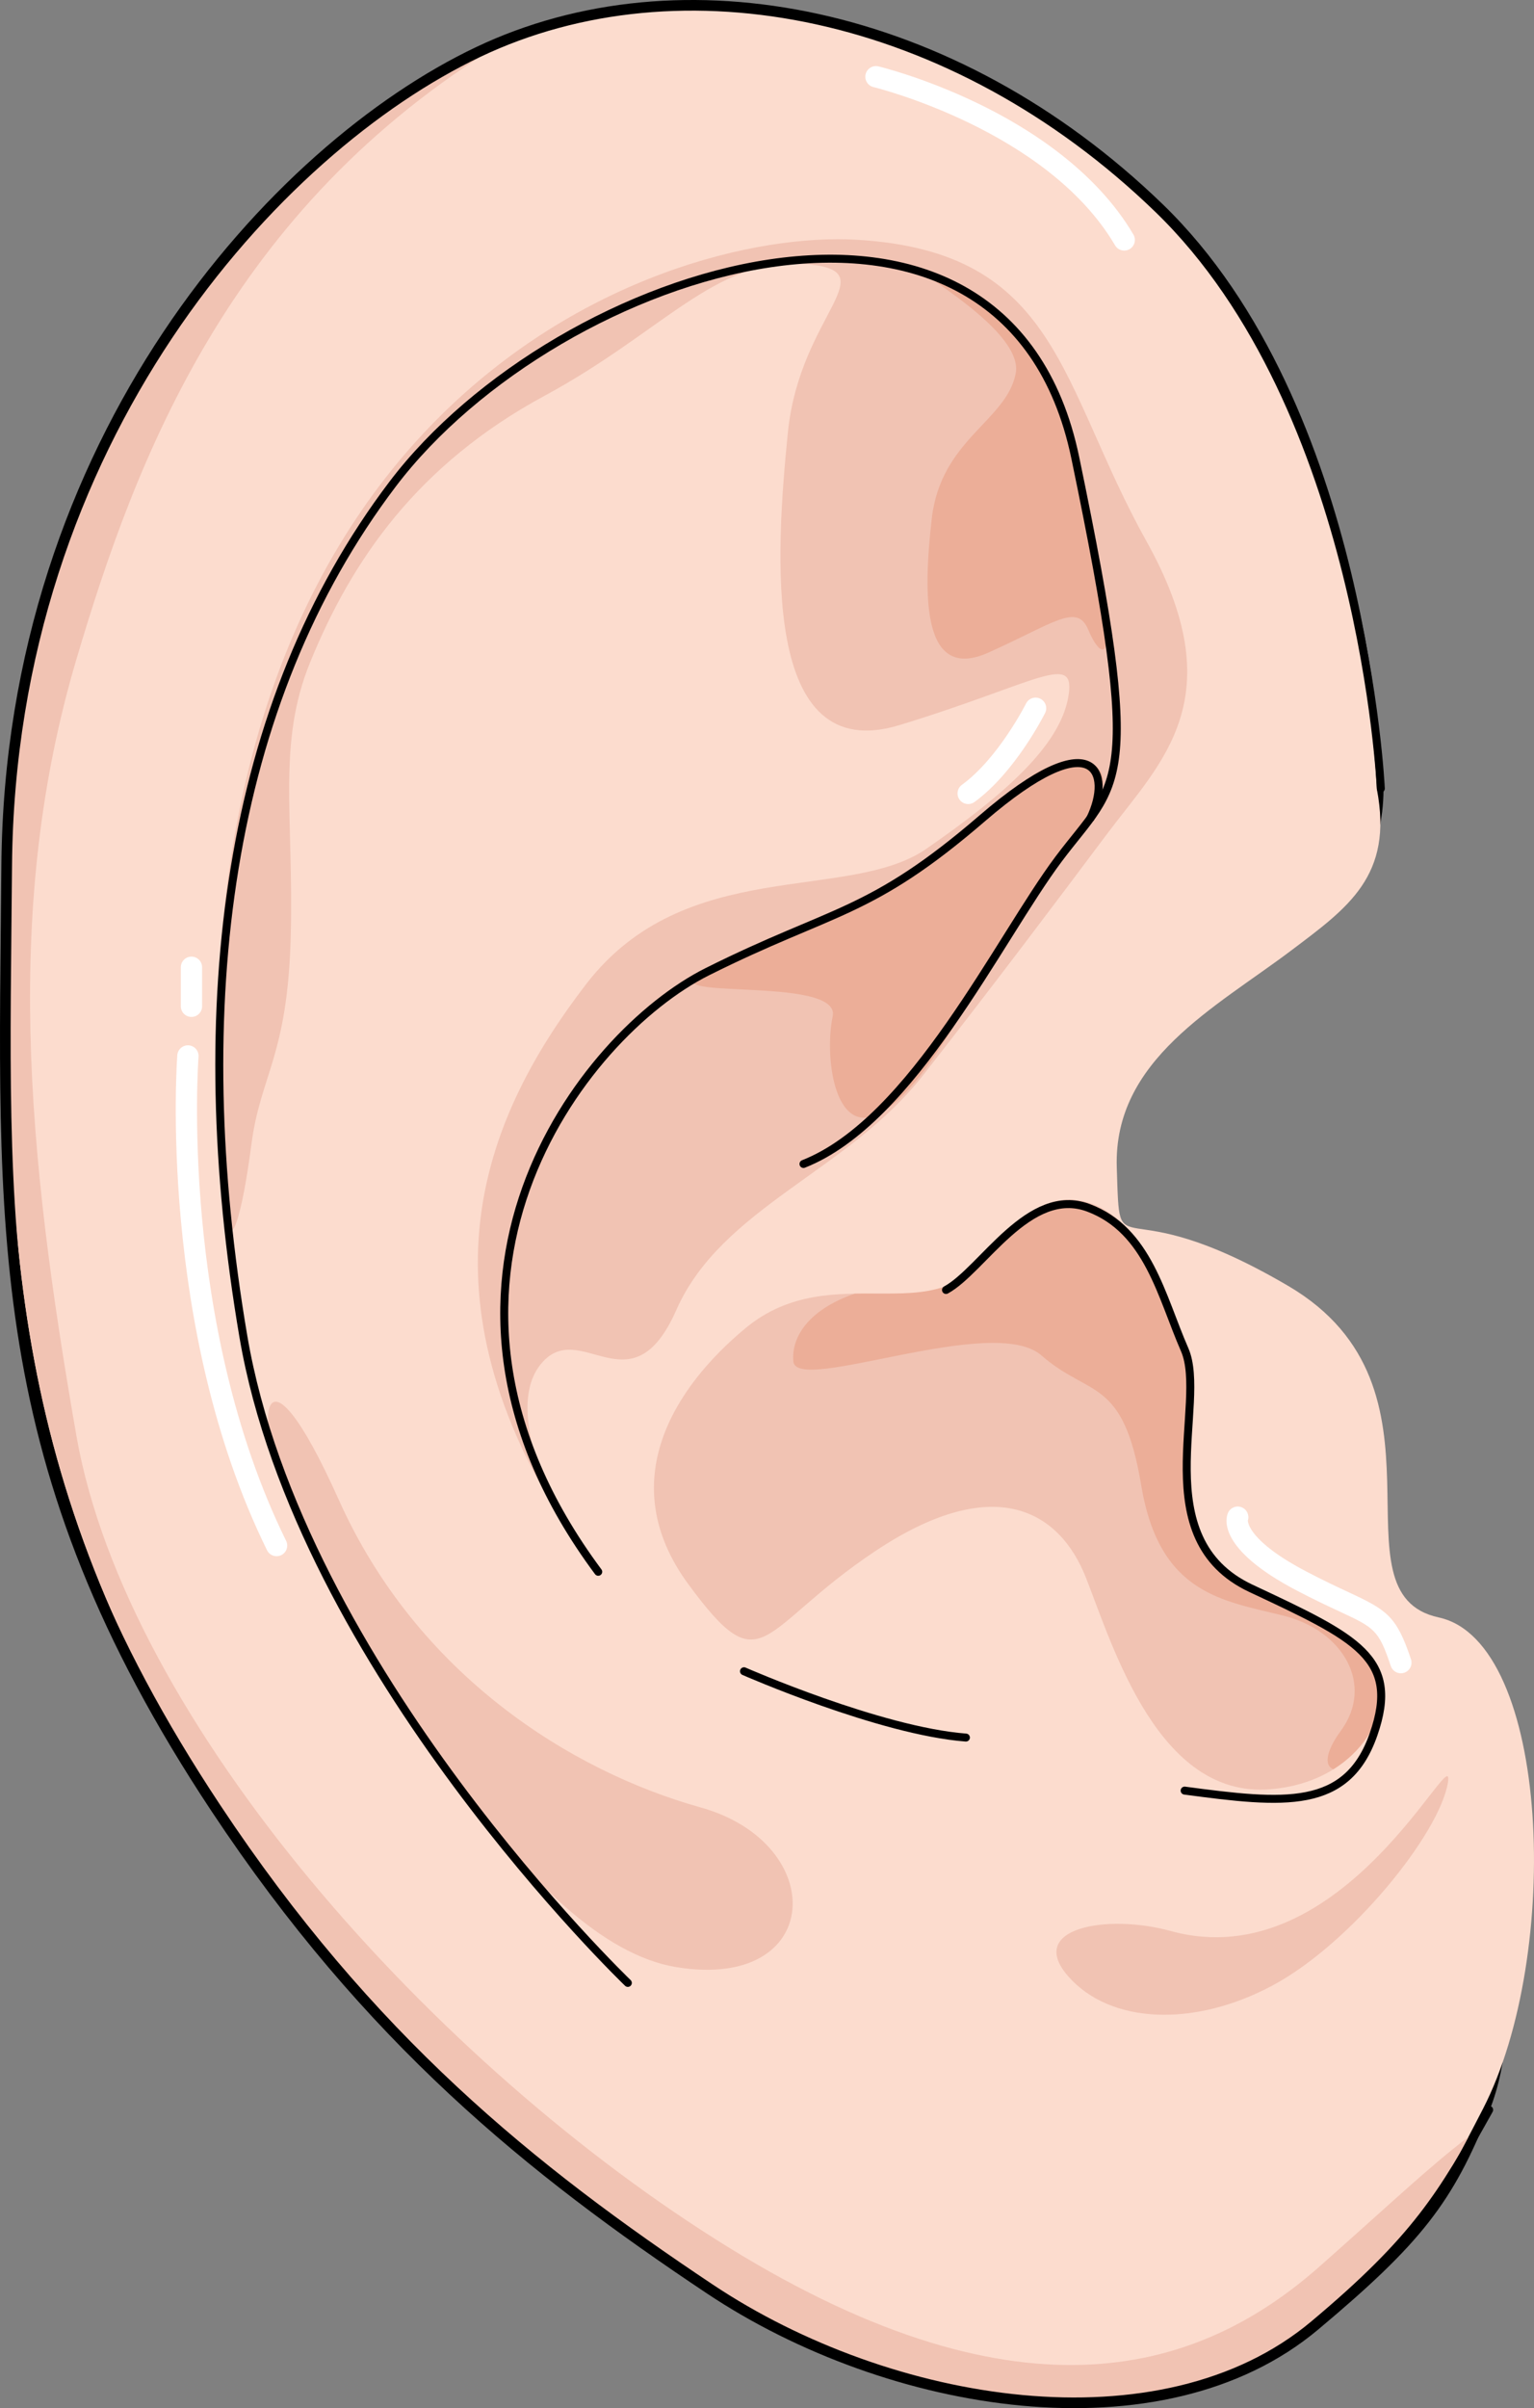 <?xml version="1.0" encoding="utf-8"?>
<!-- Generator: Adobe Illustrator 16.0.0, SVG Export Plug-In . SVG Version: 6.00 Build 0)  -->
<!DOCTYPE svg PUBLIC "-//W3C//DTD SVG 1.1//EN" "http://www.w3.org/Graphics/SVG/1.1/DTD/svg11.dtd">
<svg version="1.1" id="Layer_1" xmlns="http://www.w3.org/2000/svg" xmlns:xlink="http://www.w3.org/1999/xlink" x="0px" y="0px"
	 width="288.347px" height="452.5px" viewBox="0 0 288.347 452.5" enable-background="new 0 0 288.347 452.5" xml:space="preserve">
<rect x="0" y="0" width="288.347" height="452.5" fill="#808080" stroke="none"/>
<g>
	<path fill="none" stroke="#000000" stroke-width="2.5" stroke-linecap="round" stroke-linejoin="round" stroke-miterlimit="10" d="
		M240.73,174.724c12.892-4.9,18.048-15.212,18.084-26.41c0,0-2.491-71.648-41.118-109.027
		C179.068,1.906,127.982-8.065,89.978,10.003S2.168,82.605,1.509,162.645c-0.562,68.208-3.529,112.394,39.25,176.935
		c28.735,43.355,59.187,67.911,92.829,90.338c33.644,22.428,84.682,30.932,113.39,6.855c19.314-16.199,25.025-23.627,31.773-40.498
		c7.355-18.387-0.121-41.076-0.121-41.076"/>
	<path fill="#FCDCCE" d="M258.814,148.314c0,0-2.491-71.648-41.118-109.027C179.068,1.906,127.982-8.065,89.978,10.003
		S2.168,82.605,1.509,162.645c-0.562,68.208-0.562,114.093,39.25,176.935c27.837,43.939,59.187,67.911,92.829,90.338
		c33.644,22.428,84.682,30.932,113.39,6.855c19.314-16.199,23.439-24.35,31.773-40.498c14.92-28.904,12.655-87.817-8.305-92.347
		c-20.959-4.532,4.531-43.053-28.322-62.312c-32.855-19.26-31.551-2.016-32.203-22.25s18.537-30.01,32.835-40.801
		C253.343,170.576,261.949,164.579,258.814,148.314z"/>
	<path fill="#F1C3B3" d="M248.073,425.851c-22.178,19.619-55.444,30.707-110.888-3.41C81.742,388.322,23.74,323.495,14.357,269.757
		c-9.383-53.736-13.647-99.799,0-145.859C25.635,85.839,43.353,39.062,94.389,8.074c-1.487,0.605-2.962,1.24-4.411,1.93
		C51.973,28.072,2.168,82.605,1.509,162.645c-0.562,68.208-0.562,114.093,39.25,176.935c27.837,43.939,59.187,67.911,92.829,90.338
		c33.644,22.428,84.682,30.932,113.39,6.855c17.096-14.338,22.295-22.382,29.043-35.236
		C268.585,407.199,261.72,413.779,248.073,425.851z"/>
	<path fill="#F1C3B3" d="M42.163,226.888c0.972,10.293,3.399,1.133,5.099-11.894c1.699-13.03,6.824-16.505,7.392-39.165
		c0.566-22.656-2.56-36.115,3.624-51.334c7.852-19.326,20.27-37.254,44.086-50.127c22.348-12.078,32.133-25.914,48.561-24.781
		c16.427,1.133-0.566,9.064-2.832,31.723c-2.266,22.656-5.1,62.877,20.959,54.945c26.057-7.93,33.421-14.162,31.721-5.098
		c-1.699,9.064-11.896,18.127-26.623,28.322c-14.729,10.197-45.317,1.135-64.01,25.492C91.445,209.33,77.85,241.617,105.607,285.8
		c0,0-11.329-20.393-3.965-29.455c7.363-9.063,16.992,9.064,25.489-10.197c8.497-19.26,32.288-26.055,46.45-44.184
		c14.16-18.125,24.358-31.721,34.554-45.316c10.195-13.594,23.791-25.49,7.364-54.947c-16.428-29.455-16.427-54.379-54.38-56.645
		S28.002,76.778,42.163,226.888z"/>
	<path fill="#F1C3B3" d="M140.16,249.546c-13.357,11.057-24.923,28.891-10.762,48.15c14.16,19.26,13.028,8.496,35.121-6.232
		c22.091-14.727,34.552-7.93,39.65,5.098c5.099,13.03,13.597,41.354,34.556,39.652c20.958-1.697,26.623-22.657,14.727-28.322
		c-11.895-5.663-30.588-11.896-31.154-28.889c-0.566-16.994,2.559-27.24-6.232-42.484c-7.23-12.539-19.211-16.459-29.407-1.166
		C176.462,250.648,156.588,235.953,140.16,249.546z"/>
	<path fill="#F1C3B3" d="M54.626,281.834c15.2,30.403,44.749,83.271,72.506,87.802c27.757,4.53,28.89-23.225,4.532-30.021
		c-24.358-6.799-53.248-24.926-67.976-57.78S47.262,267.107,54.626,281.834z"/>
	<path fill="#F1C3B3" d="M220.03,362.837c-11.926-3.289-27.19-0.566-19.26,8.497c7.932,9.063,23.792,9.63,38.52,1.7
		c14.729-7.93,31.156-28.322,32.854-37.953C273.845,325.451,252.885,371.9,220.03,362.837z"/>
	<path fill="#ECAE98" d="M132.965,182.58c8.126-3.693,19.574-8.07,28.104-12.053c8.53-3.98,26.409-18.111,31.276-23.314
		c5.958-6.371,24.151-7.52,9.367,10.678c-14.785,18.194-23.016,40.502-33.82,49.6c-10.803,9.098-13.078-8.529-11.372-16.49
		C158.227,183.037,120.215,188.378,132.965,182.58z"/>
	<path fill="#ECAE98" d="M251.608,306.576c-11.639-6.172-27.973-9.814-28.539-26.809c-0.566-16.992,4.79-19.467-7.441-42.4
		c-6.811-12.771-17.816-16.23-29.763-1.629c-6.995,8.545-14.952,7.172-25.217,7.35c-8.436,2.916-11.953,7.987-11.521,12.738
		c0.57,6.254,37.531-9.1,46.63-1.137c9.099,7.959,15.354,3.979,18.766,24.451c3.412,20.471,15.354,21.609,26.727,24.451
		c11.373,2.844,17.059,13.08,10.805,21.609c-3.133,4.271-2.984,6.688-1.414,7.252C261.345,325.746,263.33,312.794,251.608,306.576z"
		/>
	<path fill="#ECAE98" d="M175.143,51.396c-8.599-3.15,17.486,9.809,15.781,18.764c-1.707,8.957-14.074,12.369-15.781,27.297
		c-1.705,14.926-1.705,30.707,10.662,25.162c12.369-5.543,16.634-9.383,18.767-4.266c2.132,5.119,4.264,5.119,2.984-1.277
		C206.276,110.677,205.424,62.484,175.143,51.396z"/>
	<path fill="none" stroke="#000000" stroke-width="1.5" stroke-linecap="round" stroke-linejoin="round" stroke-miterlimit="10" d="
		M259.552,148.169c0,0-3.229-71.504-41.855-108.883C179.068,1.906,127.982-8.065,89.978,10.003S2.168,82.605,1.509,162.645
		c-0.562,68.208-3.529,112.394,39.25,176.935c28.735,43.355,59.187,67.911,92.829,90.338c33.644,22.428,84.682,30.932,113.39,6.855
		c19.314-16.199,24.088-24.453,32.941-40.322"/>
	<path fill="none" stroke="#000000" stroke-width="1.5" stroke-linecap="round" stroke-linejoin="round" stroke-miterlimit="10" d="
		M118.014,372.599c0,0-61.68-59.186-72.271-121.486C35.151,188.81,42.627,132.115,73.778,90.996s115.259-67.908,128.342-4.983
		s8.099,60.434-3.115,75.384c-11.214,14.953-27.413,49.219-47.972,57.318"/>
	<path fill="none" stroke="#000000" stroke-width="1.5" stroke-linecap="round" stroke-linejoin="round" stroke-miterlimit="10" d="
		M177.822,242.39c6.854-3.738,15.576-19.646,26.79-15.43c11.215,4.216,13.706,16.676,18.067,26.645
		c4.362,9.969-7.477,35.512,12.461,44.855c19.937,9.348,28.035,13.084,23.051,27.414c-4.983,14.33-16.821,13.083-35.512,10.59"/>
	<path fill="none" stroke="#000000" stroke-width="1.5" stroke-linecap="round" stroke-linejoin="round" stroke-miterlimit="10" d="
		M204.976,153.732c4.085-8.49,0.883-18.256-20.3,0c-21.183,18.258-28.036,17.011-51.711,28.848
		c-23.674,11.837-60.345,59.186-20.516,112.766"/>
	<path fill="none" stroke="#000000" stroke-width="1.5" stroke-linecap="round" stroke-linejoin="round" stroke-miterlimit="10" d="
		M139.85,314.037c0,0,25.512,11.214,41.711,12.461"/>
	<path fill="#FFFFFF" d="M211.325,47.087c-0.686,0-1.354-0.354-1.726-0.988c-12.755-21.684-45.084-29.656-45.41-29.734
		c-1.074-0.258-1.735-1.338-1.478-2.412s1.337-1.736,2.411-1.479c0.35,0.084,8.659,2.107,18.737,6.979
		c9.373,4.529,22.045,12.479,29.187,24.619c0.56,0.953,0.243,2.178-0.71,2.738C212.019,46.998,211.669,47.087,211.325,47.087z"/>
	<path fill="#FFFFFF" d="M181.991,151.087c-0.618,0-1.228-0.287-1.619-0.826c-0.649-0.891-0.452-2.143,0.441-2.791
		c6.859-4.99,12.003-15.176,12.055-15.279c0.493-0.986,1.696-1.389,2.684-0.895c0.987,0.495,1.388,1.695,0.894,2.684
		c-0.227,0.453-5.64,11.166-13.279,16.725C182.811,150.96,182.399,151.087,181.991,151.087z"/>
	<path fill="#FFFFFF" d="M51.991,292.421c-0.738,0-1.448-0.412-1.796-1.119c-20.671-42.008-16.906-92.537-16.866-93.042
		c0.089-1.101,1.055-1.919,2.153-1.835c1.102,0.088,1.922,1.053,1.834,2.153c-0.039,0.495-3.707,49.958,16.468,90.958
		c0.487,0.99,0.079,2.189-0.912,2.678C52.589,292.353,52.287,292.421,51.991,292.421z"/>
	<path fill="#FFFFFF" d="M35.99,191.087c-1.105,0-2-0.896-2-2v-7.334c0-1.105,0.895-2,2-2c1.104,0,2,0.895,2,2v7.334
		C37.99,190.191,37.094,191.087,35.99,191.087z"/>
	<path fill="#FFFFFF" d="M263.323,314.421c-0.838,0-1.618-0.531-1.897-1.369c-2.271-6.814-3.106-7.205-9.604-10.23
		c-2.109-0.982-4.736-2.207-8.093-3.964c-14.886-7.797-13.366-13.496-12.91-14.56c0.436-1.016,1.61-1.484,2.626-1.051
		c0.957,0.41,1.43,1.479,1.117,2.449c-0.01,0.299,0.15,3.924,11.023,9.617c3.273,1.715,5.854,2.916,7.926,3.881
		c7.194,3.352,8.996,4.453,11.71,12.592c0.349,1.048-0.218,2.18-1.266,2.529C263.746,314.388,263.532,314.421,263.323,314.421z"/>
</g>
</svg>
